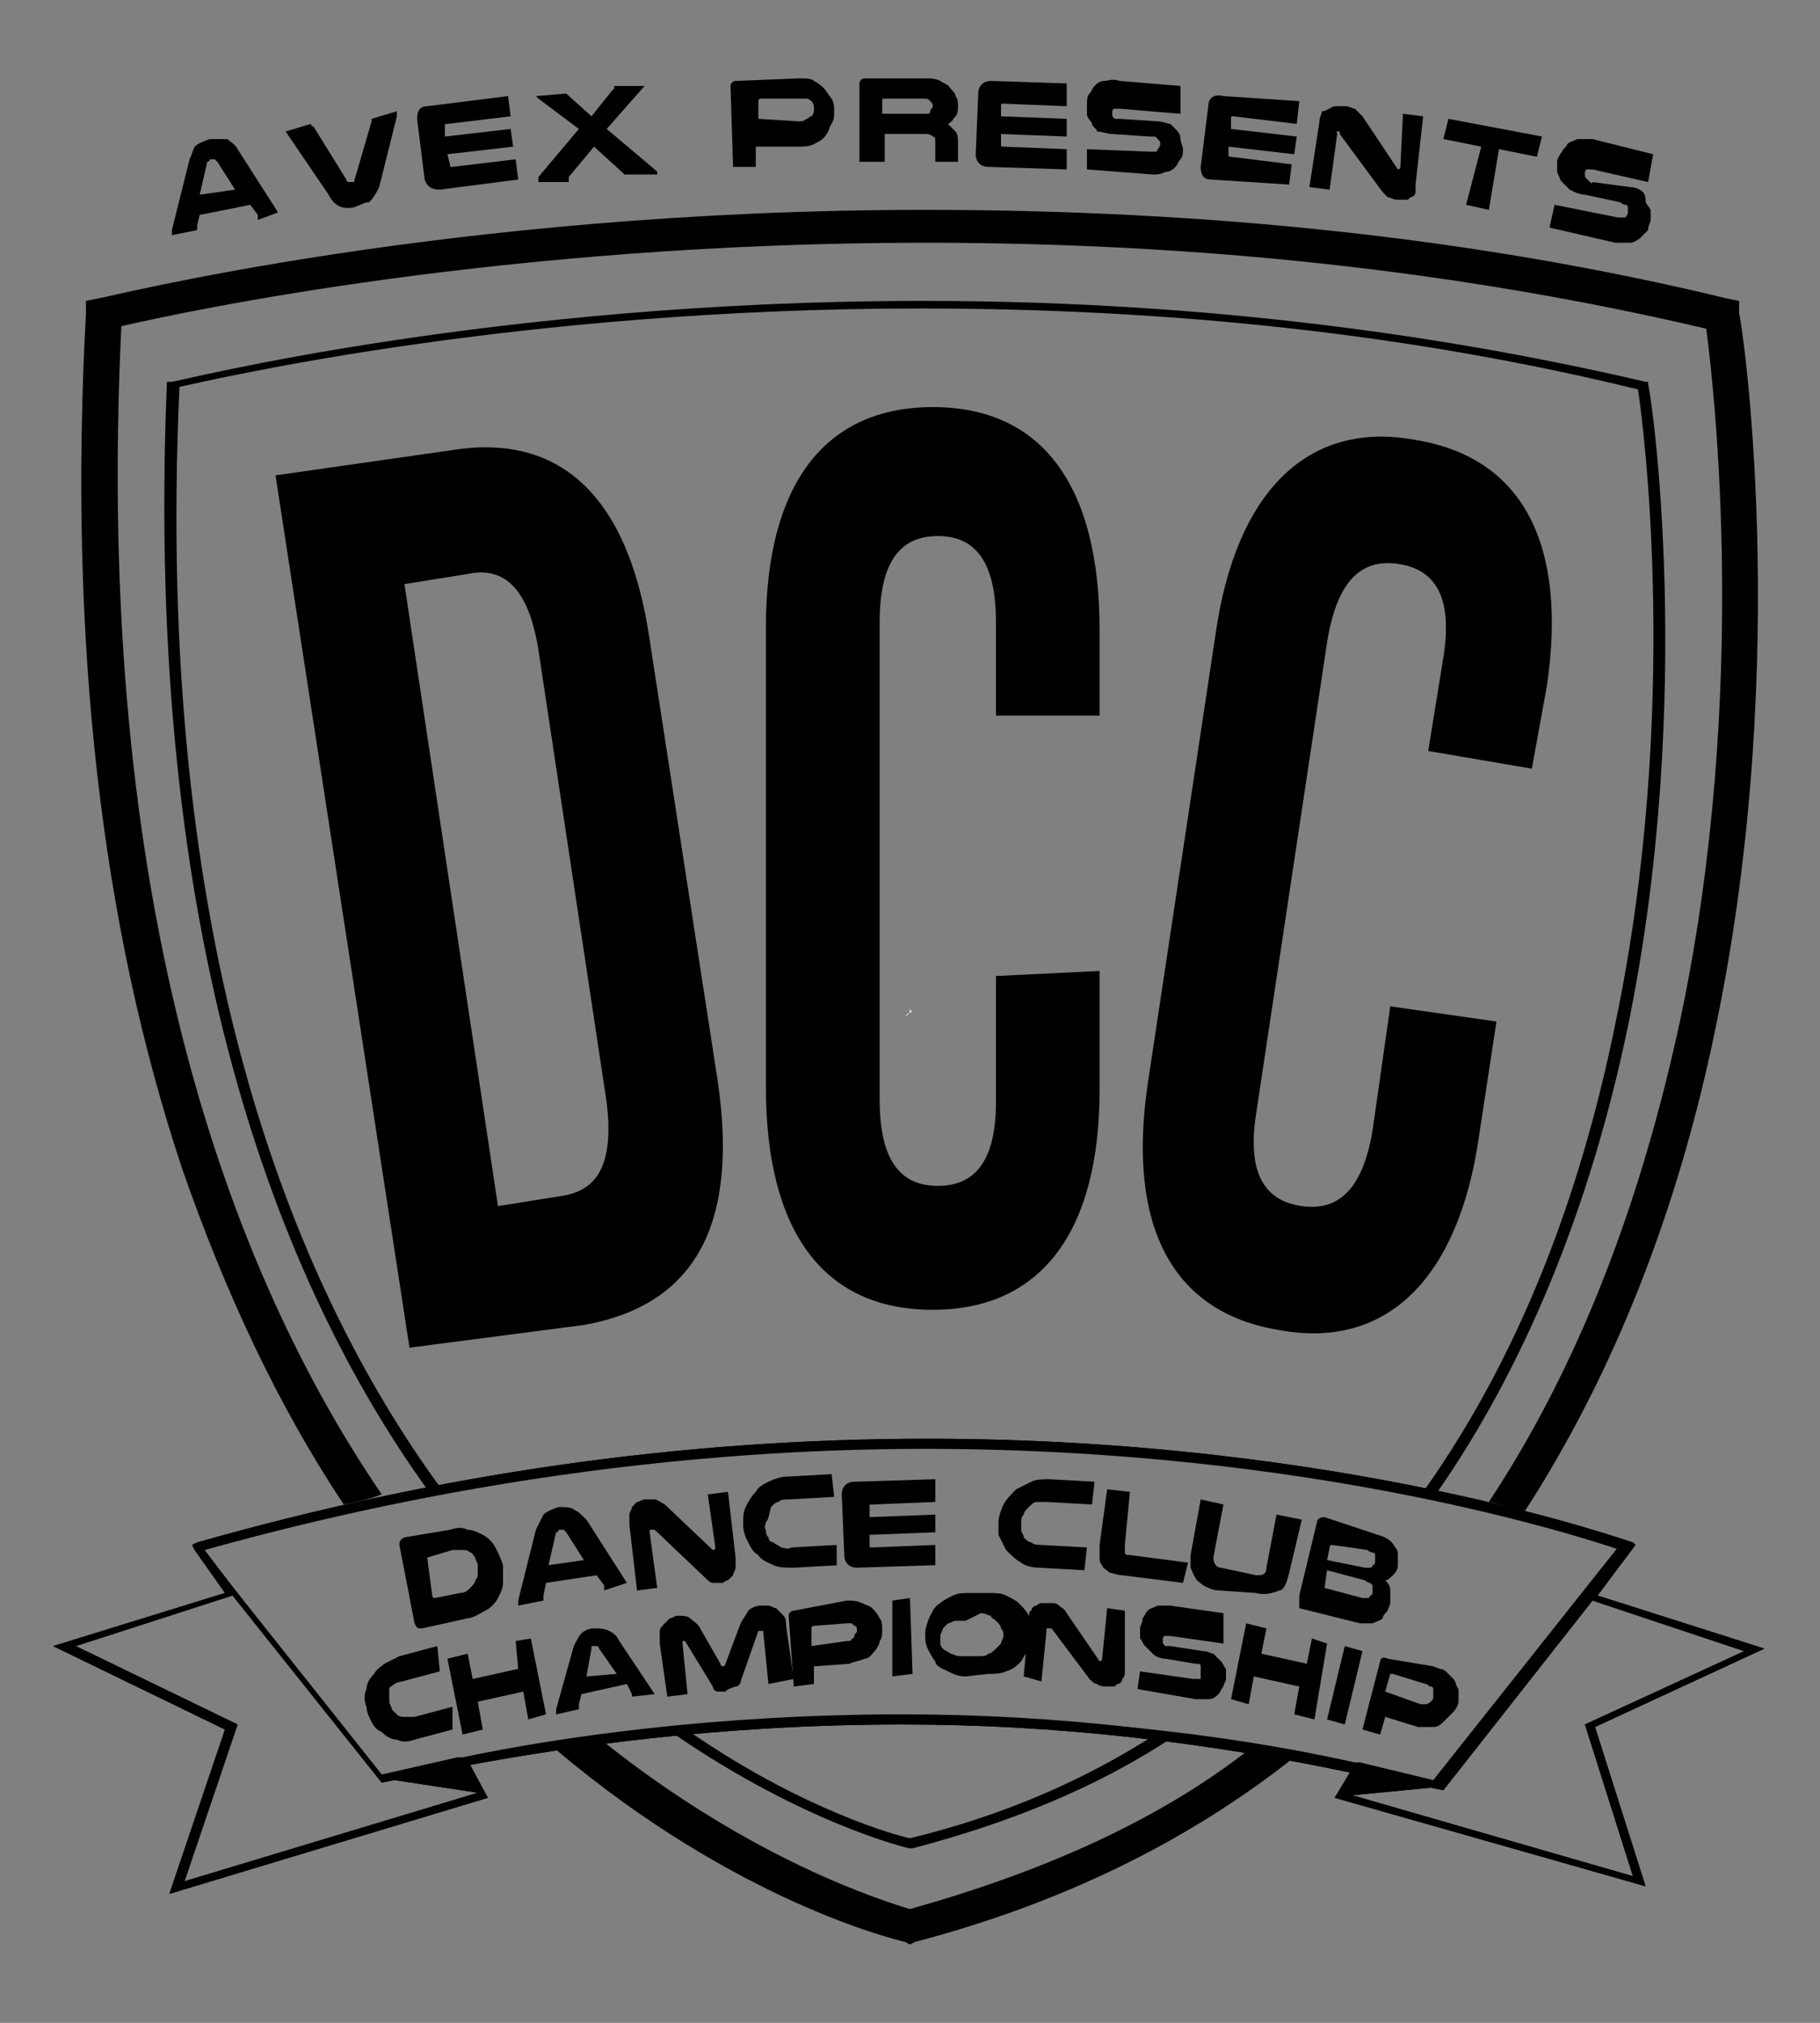 <?xml version="1.0" encoding="utf-8"?>
<!-- Generator: Adobe Illustrator 26.2.1, SVG Export Plug-In . SVG Version: 6.00 Build 0)  -->
<svg version="1.1" id="レイヤー_1" xmlns="http://www.w3.org/2000/svg" xmlns:xlink="http://www.w3.org/1999/xlink" x="0px"
	 y="0px" viewBox="0 0 72 80" style="enable-background:new 0 0 72 80;" xml:space="preserve">
<rect x="0" y="0" width="72" height="80" fill="#808080" stroke="none"/>
<style type="text/css">
	.st0{fill:#FFFFFF;}
</style>
<g>
	<path class="st0" d="M36,40L36,40C36,40.1,36.1,40.1,36,40C36.1,40,36.1,39.9,36,40z"/>
	<path class="st0" d="M35.8,40.2L35.8,40.2C36,40,36,40,36.2,40C36,40,36,40,36,39.8C36,40,36,40.1,35.8,40.2z"/>
	<g>
		<g>
			<path d="M10.9,18.8l7-1c4.4-0.7,7,2,7.8,7.5l2.7,17.5c0.8,5.5-0.8,8.8-5.3,9.6l-6.9,0.9L10.9,18.8z M16,23.1l3.7,24.6l2.5-0.4
				c1.4-0.2,2.1-1.2,1.8-3.7l-2.7-17.9c-0.4-2.5-1.4-3.3-2.8-3L16,23.1z"/>
			<path d="M43.5,38.4v4.7c0,5.6-2.3,8.7-6.6,8.7c-4.4,0-6.6-3.2-6.6-8.8V24.8c0-5.6,2.3-8.7,6.6-8.7c4.4,0,6.6,3.2,6.6,8.8v3.4
				h-4.1v-3.7c0-2.5-0.9-3.4-2.3-3.4c-1.4,0-2.3,0.9-2.3,3.4v18.9c0,2.5,0.9,3.4,2.3,3.4c1.4,0,2.3-0.9,2.3-3.3v-5L43.5,38.4z"/>
			<path d="M59.2,40.4L58.5,45c-0.8,5.5-3.6,8.4-7.9,7.6c-4.3-0.7-6-4.2-5.2-9.7L48.1,25c0.8-5.5,3.6-8.4,7.9-7.6
				c4.3,0.7,6,4.2,5.2,9.7l-0.6,3.3l-4.1-0.7l0.6-3.7c0.4-2.5-0.4-3.5-1.8-3.7c-1.4-0.2-2.4,0.6-2.8,3.1L49.7,44
				c-0.4,2.5,0.4,3.5,1.8,3.7c1.4,0.2,2.4-0.6,2.8-3l0.7-4.9L59.2,40.4z"/>
		</g>
		<path d="M7.1,15.3c1.4-0.3,13.3-3.1,29.3-3.1c9.9,0,19.4,1,28.4,3.2c0.2,1.3,1.7,12.7-0.9,25.1c-1.2,5.9-3.4,12.6-7.6,18.5
			c0.2,0,0.3,0.1,0.5,0.1c3.5-5,6.1-11.3,7.6-18.5c2.7-13.1,0.9-25.2,0.8-25.4v-0.1h-0.1c-9-2.1-18.6-3.2-28.6-3.2
			c-17.1,0-29.5,3.2-29.7,3.2H6.6v0.1C5.7,37.1,11,50.7,16.9,58.9c0.2,0,0.3-0.1,0.5-0.1C11.5,50.7,6.1,37.2,7.1,15.3z"/>
		<path d="M36,72.7c-0.5-0.1-4.2-1.1-8.7-4.2c-0.2,0-0.4,0-0.6,0.1c5.1,3.5,9.2,4.5,9.3,4.5H36h0.1c3.8-1,7.3-2.4,10.3-4.4
			c-0.2,0-0.5-0.1-0.7-0.1C42.9,70.4,39.7,71.8,36,72.7z"/>
		<path d="M36,75.5c-1-0.3-6.2-1.9-12.1-6.6c-0.7,0.1-1.2,0.2-1.9,0.3c7.1,6,13.4,7.5,13.8,7.6l0.2,0.1l0.2-0.1
			c5.7-1.5,10.7-3.9,15-7.3c-0.6-0.1-1.2-0.2-1.8-0.3C45.7,72.1,41,74.1,36,75.5z"/>
		<path d="M4.8,12.9C7.4,12.3,20,9.6,36.6,9.6c10.8,0,21.1,1.1,30.9,3.4c0.3,2.3,1.7,14.3-1,27.2c-1.6,7.5-4.1,13.9-7.6,19.2
			c0.5,0.1,1,0.3,1.4,0.4c3.5-5.4,6.1-11.9,7.6-19.3c3-14.5,1-27.9,0.9-28.1v-0.5l-0.5-0.1c-9.9-2.4-20.6-3.5-31.7-3.5
			c-18.9,0-32.5,3.5-32.7,3.5l-0.5,0.1v0.5C2.7,25.3,4,36.6,7.2,46.2c1.7,4.9,3.8,9.4,6.4,13.3c0.5-0.1,1-0.2,1.5-0.4
			C9.1,50.3,3.7,35.8,4.8,12.9z"/>
		<g>
			<g>
				<path d="M69.8,65.2l-6.6-2.1l1.5-2L64.6,61c-0.1,0-11.3-4.1-27.9-4.1c-9.8,0-19.4,1.4-28.9,4.1l-0.2,0.1l0.1,0.2l0,0L8.9,63
					l-6.8,2.1l6.8,3.3l-2.2,6.5l12.6-3.8l-0.7-1.3c3.8-0.7,9.8-1.6,17.1-1.6c6.1,0,12,0.7,17.7,1.9l-0.6,1l12.3,3.5l-2-6.3
					L69.8,65.2z M9.4,68.2L3,65.1l6.2-2l5.9,7.4l0.5-0.1l3.3,0.5L7.3,74.4L9.4,68.2z M35.9,67.9c-7.4,0-13.6,0.9-17.4,1.7h-0.2l0,0
					l0,0l0,0l-3.1,0.7L9.4,63l0,0l-1.4-1.8c9.3-2.6,19-4,28.5-4c15.4,0,26,3.5,27.5,4l0,0H64l-7.3,9.2l-2.9-0.7l0,0h-0.2
					C48.2,68.5,42.2,67.9,35.9,67.9z M64.6,74.2L53.5,71l3.1-0.3l0.5,0.1l5.9-7.5l6,2l-6.3,2.9L64.6,74.2z"/>
			</g>
			<g>
				<path d="M69.8,65.2l-6.6-2.1l1.5-2L64.6,61c-0.1,0-11.3-4.1-27.9-4.1c-9.8,0-19.4,1.4-28.9,4.1l-0.2,0.1l0.1,0.2l0,0L8.9,63
					l-6.8,2.1l6.8,3.3l-2.2,6.5l12.6-3.8l-0.7-1.3c3.8-0.7,9.8-1.6,17.1-1.6c6.1,0,12,0.7,17.7,1.9l-0.6,1l12.3,3.5l-2-6.3
					L69.8,65.2z M9.4,68.2L3,65.1l6.2-2l5.9,7.4l0.5-0.1l3.3,0.5L7.3,74.4L9.4,68.2z M8.1,61.3c9.3-2.6,19-4,28.5-4
					c15.4,0,26,3.5,27.5,4l0,0h-0.1l-7.3,9.2l-2.9-0.7l0,0h-0.2c-5.8-1.3-11.8-2-17.9-2c-7.4,0-13.6,0.9-17.4,1.7h-0.2l0,0l0,0l0,0
					l-3.1,0.7l-5.7-7.3l0,0 M64.6,74.2L53.5,71l3.1-0.3l0.5,0.1l5.9-7.5l6,2l-6.3,2.9L64.6,74.2z"/>
				<g>
					<g>
						<path d="M17.8,60.5c0.3-0.1,0.5-0.1,0.7,0c0.2,0,0.4,0.1,0.6,0.2c0.2,0.1,0.4,0.3,0.5,0.5s0.2,0.4,0.3,0.7c0,0.2,0,0.5,0,0.7
							s-0.1,0.4-0.2,0.6c-0.1,0.2-0.3,0.4-0.5,0.5S18.7,64,18.5,64l-1.8,0.4c-0.2,0-0.2,0-0.3-0.2l-0.6-3.1c0-0.1,0-0.2,0.2-0.3
							L17.8,60.5z M16.9,61.6C16.9,61.6,16.9,61.7,16.9,61.6l0.2,1.5c0,0,0,0.1,0.1,0.1l1-0.2c0.2,0,0.3-0.1,0.4-0.2
							c0.1-0.1,0.2-0.2,0.2-0.3c0.1-0.1,0.1-0.2,0.1-0.3s0-0.2,0-0.3s-0.1-0.2-0.1-0.3c-0.1-0.1-0.1-0.2-0.2-0.2
							c-0.1-0.1-0.2-0.1-0.3-0.1s-0.2,0-0.4,0L16.9,61.6z"/>
						<path d="M24.8,62.6C24.8,62.6,24.8,62.7,24.8,62.6C24.9,62.7,24.9,62.7,24.8,62.6l-0.9,0.3c0,0,0,0,0-0.1c0,0,0,0,0-0.1
							l-0.3-0.4l-2,0.3l-0.1,0.5c0,0,0,0,0,0.1c0,0,0,0,0,0.1l-1,0.2v-0.1v-0.1l0.7-2.8c0.1-0.2,0.2-0.4,0.3-0.6
							c0.1-0.1,0.3-0.2,0.6-0.3c0.2,0,0.5,0,0.6,0.1c0.2,0.1,0.3,0.2,0.5,0.4L24.8,62.6z M23.1,61.7l-0.7-1.1l-0.1-0.1h-0.1h-0.1
							c0,0,0,0.1-0.1,0.1l-0.3,1.3L23.1,61.7z"/>
						<path d="M29.1,61.6c0,0.1,0,0.3,0,0.4c0,0.1-0.1,0.2-0.1,0.3c-0.1,0.1-0.1,0.1-0.2,0.2c-0.1,0-0.2,0.1-0.2,0.1
							c-0.2,0-0.3,0-0.4,0s-0.2-0.1-0.3-0.2l-2-1.9h-0.1c0,0,0,0-0.1,0c0,0,0,0,0,0.1l0.3,2.2l-0.8,0.1l-0.3-2.6c0-0.2,0-0.3,0-0.4
							s0.1-0.2,0.1-0.3c0.1-0.1,0.1-0.1,0.2-0.2c0.1,0,0.2-0.1,0.3-0.1c0.2,0,0.3,0,0.4,0s0.2,0.1,0.4,0.2l1.9,1.8l0,0l0,0
							c0,0,0.1,0,0.1-0.1L28,59.1l0.8-0.1L29.1,61.6z"/>
						<path d="M33.2,61.9L31.4,62c-0.3,0-0.6,0-0.8-0.1c-0.2-0.1-0.5-0.2-0.6-0.4c-0.2-0.1-0.3-0.3-0.4-0.5s-0.2-0.4-0.2-0.7
							s0-0.5,0.1-0.7s0.2-0.4,0.4-0.6c0.1-0.2,0.3-0.3,0.5-0.4c0.2-0.1,0.5-0.2,0.7-0.2l1.8-0.1l0.1,0.9l-1.8,0.1
							c-0.2,0-0.3,0-0.4,0.1c-0.1,0-0.2,0.1-0.3,0.2c-0.1,0.4-0.1,0.5-0.2,0.6c0,0.1-0.1,0.2,0,0.3c0,0.1,0,0.2,0.1,0.3
							c0,0.1,0.1,0.2,0.2,0.2c0.1,0.1,0.2,0.1,0.3,0.2c0.1,0,0.3,0.1,0.4,0l1.8-0.1V61.9z"/>
						<path d="M37,58.5v0.9l-2.5,0.1c-0.1,0-0.1,0-0.1,0.1V60l2.6-0.1v0.7l-2.6,0.1v0.4c0,0.1,0,0.1,0.1,0.1l2.5-0.1v0.8L33.9,62
							c-0.3,0-0.5-0.2-0.5-0.5l-0.1-2.4c0-0.3,0.2-0.5,0.5-0.5L37,58.5z"/>
						<path d="M42.9,62.1L41.1,62c-0.3,0-0.6-0.1-0.7-0.2c-0.2-0.1-0.4-0.3-0.6-0.5c-0.1-0.2-0.2-0.4-0.3-0.6c0-0.1,0-0.3,0-0.5
							s0.1-0.5,0.2-0.7c0.1-0.2,0.3-0.4,0.5-0.6c0.2-0.1,0.4-0.2,0.6-0.3c0.2-0.1,0.5-0.1,0.7-0.1l1.8,0.1l-0.1,0.9l-1.8-0.1
							c-0.2,0-0.3,0-0.4,0c-0.1,0-0.2,0.1-0.3,0.2c-0.1,0.1-0.2,0.2-0.2,0.3c-0.1,0.1-0.1,0.2-0.1,0.3s0,0.2,0,0.3s0.1,0.2,0.1,0.3
							c0.1,0.1,0.2,0.2,0.3,0.2c0.1,0.1,0.3,0.1,0.4,0.1l1.8,0.1L42.9,62.1z"/>
						<path d="M44.4,62.3c-0.2,0-0.4-0.1-0.5-0.1c-0.1-0.1-0.3-0.2-0.3-0.3c-0.1-0.1-0.1-0.2-0.1-0.3c0-0.2,0-0.3,0-0.5l0.3-2.2
							l0.9,0.1l-0.2,2.1c0,0.1,0,0.2,0,0.3s0.1,0.1,0.2,0.1l2.3,0.3l-0.2,0.8L44.4,62.3z"/>
						<path d="M48.2,62.9c-0.2,0-0.4-0.1-0.6-0.2c-0.1-0.1-0.3-0.2-0.3-0.3c-0.1-0.1-0.1-0.2-0.2-0.4c0-0.1,0-0.3,0-0.5l0.4-2.2
							l0.9,0.2L48,61.6c0,0.2,0.1,0.4,0.3,0.4l1.4,0.3c0.2,0,0.4,0,0.4-0.3l0.4-2.1l1,0.2L51,62.2c-0.1,0.4-0.2,0.7-0.4,0.7
							C50.4,63,50,63.1,49.7,63L48.2,62.9z"/>
						<path d="M54.5,60.7c0.4,0.1,0.6,0.3,0.7,0.5c0.1,0.1,0.1,0.2,0.1,0.3s0,0.3,0,0.4c0,0.2-0.1,0.3-0.2,0.4
							c-0.1,0.1-0.2,0.2-0.3,0.2c0.1,0.1,0.2,0.2,0.2,0.4c0,0.2,0,0.3,0,0.5c0,0.1-0.1,0.2-0.1,0.3c-0.1,0.1-0.2,0.2-0.2,0.3
							c-0.1,0.1-0.2,0.1-0.4,0.2c-0.2,0-0.3,0-0.5,0l-2.4-0.6c0-0.2,0-0.3,0-0.5l0.7-2.9c0-0.1,0.1-0.2,0.3-0.2L54.5,60.7z
							 M52.4,62.8L52.4,62.8l1.5,0.4c0.1,0,0.1,0,0.2,0c0,0,0.1,0,0.1-0.1c0.1,0,0.1-0.1,0.1-0.2s0-0.1,0-0.2l-0.1-0.1
							c0,0-0.1,0-0.2-0.1l-1.5-0.4L52.4,62.8z M54,62c0.1,0,0.1,0,0.2,0c0,0,0.1,0,0.1-0.1c0.1,0,0.1-0.1,0.1-0.2c0-0.1,0-0.1,0-0.2
							c0,0,0-0.1-0.1-0.1c0,0-0.1,0-0.2-0.1l-1.4-0.2c0,0-0.1,0-0.1,0.1l-0.1,0.5L54,62z"/>
					</g>
				</g>
				<g>
					<path d="M17.9,68.4l-1.5,0.4c-0.3,0.1-0.5,0.1-0.7,0c-0.2,0-0.4-0.1-0.6-0.3c-0.2-0.1-0.3-0.2-0.4-0.4
						c-0.1-0.2-0.2-0.4-0.2-0.6c-0.1-0.2-0.1-0.5,0-0.7c0-0.2,0.1-0.4,0.3-0.6c0.1-0.2,0.3-0.3,0.4-0.4c0.2-0.1,0.4-0.2,0.6-0.3
						l1.5-0.4l0.1,1l-1.5,0.4c-0.1,0-0.3,0.1-0.3,0.1c-0.1,0.1-0.2,0.1-0.2,0.2c0,0.1,0,0.2,0,0.2c0,0.1,0,0.2,0,0.3
						c0,0.1,0.1,0.2,0.1,0.3c0.1,0.1,0.1,0.1,0.2,0.2c0.1,0.1,0.2,0.1,0.3,0.1s0.2,0,0.4,0l1.5-0.4V68.4z"/>
					<path d="M21,64.8l0.6,3L20.9,68l-0.2-1.1l-1.8,0.4l0.2,1.1l-0.8,0.2l-0.6-3l0.8-0.2l0.2,1l1.8-0.4l-0.1-1.1L21,64.8z"/>
					<path d="M25.9,67L25.9,67C26,67,26,67,25.9,67L25,67.1c0,0,0,0,0-0.1l0,0l-0.2-0.4L23,67l-0.1,0.4c0,0,0,0,0,0.1c0,0,0,0,0,0.1
						L22,67.8v-0.1c0,0,0,0,0-0.1l0.7-2.5c0.1-0.2,0.2-0.4,0.3-0.5c0.1-0.1,0.3-0.2,0.5-0.2s0.4,0,0.6,0.1s0.3,0.2,0.4,0.4L25.9,67z
						 M24.4,66.2l-0.7-1c0,0,0-0.1-0.1-0.1h-0.1h-0.1c0,0,0,0,0,0.1l-0.2,1.1L24.4,66.2z"/>
					<path d="M28.7,66.9c-0.1,0-0.2,0-0.3,0c-0.1,0-0.2-0.1-0.2-0.2l-1.1-1.8c0,0,0,0-0.1,0l0,0c0,0,0,0,0,0.1l0.2,2l-0.8,0.1
						L26.1,65c0-0.2,0-0.3,0-0.5c0-0.1,0.1-0.2,0.2-0.3c0.1-0.1,0.1-0.1,0.2-0.2c0.1,0,0.2-0.1,0.3-0.1c0.2,0,0.4,0,0.5,0.1
						s0.3,0.2,0.4,0.4l0.8,1.4c0,0,0,0.1,0.1,0.1c0,0,0.1,0,0.1-0.1l0.6-1.6c0.1-0.2,0.2-0.3,0.3-0.5c0.1-0.1,0.3-0.2,0.5-0.2
						c0.1,0,0.2,0,0.3,0c0.1,0,0.2,0.1,0.3,0.1c0.1,0.1,0.2,0.2,0.3,0.3c0.1,0.1,0.1,0.3,0.1,0.4l0.3,2.1l-1,0.2l-0.2-2
						c0,0,0,0,0-0.1c0,0,0,0-0.1,0H30l-0.7,2c0,0.1-0.1,0.2-0.2,0.2C28.8,66.8,28.8,66.8,28.7,66.9z"/>
					<path d="M33.5,63.3c0.2,0,0.4,0,0.6,0.1s0.3,0.1,0.4,0.2c0.1,0.1,0.2,0.2,0.3,0.4c0.1,0.1,0.1,0.3,0.1,0.5c0,0.1,0,0.3-0.1,0.4
						c0,0.1-0.1,0.3-0.2,0.4c-0.1,0.1-0.2,0.3-0.4,0.3c-0.2,0.1-0.4,0.1-0.6,0.2l-1.4,0.1v0.7l-0.8,0.1l-0.2-2.8
						c0-0.1,0.1-0.2,0.2-0.2L33.5,63.3z M33.5,64.9c0.1,0,0.2,0,0.2-0.1c0.1,0,0.1-0.1,0.1-0.1c0-0.1,0.1-0.1,0.1-0.2s0-0.2-0.1-0.2
						l-0.1-0.1c-0.1,0-0.1,0-0.2,0l-1.3,0.1c0,0-0.1,0-0.1,0.1v0.7L33.5,64.9z"/>
					<path d="M36,63.2l0.1,3l-0.8,0.1v-3L36,63.2z"/>
					<path d="M38.2,66.3c-0.3,0-0.5-0.1-0.7-0.2S37,65.9,37,65.7c-0.1-0.1-0.2-0.3-0.3-0.5s-0.1-0.4-0.1-0.6s0.1-0.5,0.2-0.7
						c0.1-0.2,0.2-0.4,0.4-0.5c0.1-0.1,0.3-0.2,0.5-0.3c0.2-0.1,0.4-0.1,0.7-0.1h0.7c0.3,0,0.5,0,0.7,0.1s0.4,0.2,0.5,0.3
						c0.2,0.2,0.3,0.3,0.4,0.5c0.1,0.2,0.1,0.4,0.1,0.7c0,0.2,0,0.4-0.1,0.6s-0.2,0.3-0.3,0.5c-0.2,0.2-0.3,0.3-0.6,0.4
						c-0.2,0.1-0.5,0.1-0.7,0.1L38.2,66.3z M38.2,64.1c-0.1,0-0.3,0-0.4,0c-0.1,0-0.2,0.1-0.3,0.1c-0.1,0.1-0.1,0.1-0.2,0.2
						c0,0.1-0.1,0.2-0.1,0.3c0,0.1,0,0.2,0,0.3c0,0.1,0.1,0.2,0.1,0.2c0.1,0.1,0.2,0.1,0.3,0.2c0.1,0,0.2,0.1,0.4,0.1h0.7
						c0.2,0,0.3,0,0.4-0.1c0.1,0,0.2-0.1,0.3-0.2s0.1-0.1,0.2-0.2c0-0.1,0.1-0.2,0.1-0.3c0-0.1,0-0.2-0.1-0.3c0-0.1-0.1-0.2-0.2-0.3
						c-0.1-0.1-0.2-0.1-0.2-0.2c-0.1,0-0.2-0.1-0.4-0.1L38.2,64.1z"/>
					<path d="M44.5,66.1c0,0.1,0,0.2-0.1,0.3c0,0.1-0.1,0.2-0.2,0.2c-0.1,0.1-0.1,0.1-0.2,0.1c-0.1,0-0.2,0-0.2,0
						c-0.1,0-0.3,0-0.4-0.1c-0.1,0-0.2-0.1-0.3-0.2l-1.5-2c0,0,0,0-0.1,0c0,0,0,0-0.1,0c0,0,0,0,0,0.1l-0.2,2l-0.7-0.2l0.2-2.3
						c0-0.1,0-0.3,0.1-0.3c0-0.1,0.1-0.2,0.2-0.2c0.1-0.1,0.2-0.1,0.2-0.1c0.1,0,0.2,0,0.3,0c0.2,0,0.3,0,0.4,0.1
						c0.1,0.1,0.2,0.1,0.3,0.3l1.3,1.9l0,0l0,0c0,0,0.1,0,0.1-0.1l0.2-2l0.7,0.1V66.1z"/>
					<path d="M48.4,65l-2.1-0.3c-0.1,0-0.1,0-0.1,0h-0.1c-0.1,0-0.1,0.1-0.1,0.2s0,0.1,0.1,0.2c0,0,0,0,0.1,0h0.1l1.3,0.2
						c0.2,0,0.3,0.1,0.4,0.1c0.1,0.1,0.2,0.2,0.3,0.3s0.1,0.2,0.2,0.3c0,0.1,0,0.2,0,0.4c0,0.1-0.1,0.2-0.1,0.3
						c-0.1,0.1-0.1,0.2-0.2,0.3c-0.1,0.1-0.2,0.2-0.4,0.2s-0.3,0-0.5,0L45,66.8l0.1-0.7l2.1,0.3c0.1,0,0.1,0,0.2,0h0.1v-0.3
						c0-0.1,0-0.1,0-0.2c0,0,0-0.1-0.1-0.1h-0.1l-1.2-0.2c-0.2,0-0.4-0.1-0.5-0.2s-0.2-0.2-0.3-0.3c-0.1-0.1-0.1-0.2-0.2-0.3
						c0-0.1,0-0.2,0-0.4c0-0.1,0.1-0.2,0.1-0.4c0.1-0.1,0.1-0.2,0.2-0.3c0.1-0.1,0.2-0.1,0.4-0.2c0.1,0,0.3,0,0.5,0l2.1,0.3V65z"/>
					<path d="M52.5,65L52,68l-0.8-0.2l0.2-1.1l-1.8-0.4l-0.2,1.1l-0.7-0.2l0.6-3l0.8,0.2l-0.2,1l1.8,0.4l0.2-1L52.5,65z"/>
					<path d="M53.9,65.3l-0.7,2.9L52.5,68l0.7-2.9L53.9,65.3z"/>
					<path d="M56.7,65.9c0.2,0.1,0.4,0.1,0.5,0.2s0.2,0.2,0.3,0.3c0.1,0.1,0.1,0.3,0.2,0.4c0,0.2,0,0.3,0,0.5c0,0.1-0.1,0.3-0.2,0.4
						c-0.1,0.1-0.2,0.2-0.3,0.3c-0.2,0.2-0.3,0.3-0.5,0.3s-0.4,0-0.6,0l-1.3-0.4l-0.2,0.7l-0.7-0.2l0.7-2.7c0-0.1,0.1-0.2,0.3-0.1
						L56.7,65.9z M56.2,67.4c0.1,0,0.2,0,0.2,0s0.1,0,0.2-0.1c0.1-0.1,0.1-0.1,0.1-0.2s0-0.2,0-0.3c0-0.1-0.1-0.1-0.1-0.1
						c-0.1,0-0.1-0.1-0.2-0.1l-1.3-0.4h-0.1l-0.2,0.7L56.2,67.4z"/>
				</g>
			</g>
		</g>
		<g>
			<path d="M11,8.4C11.1,8.4,11.1,8.4,11,8.4C11.1,8.5,11.1,8.5,11,8.4l-0.8,0.3c0,0,0,0,0-0.1c0,0,0,0,0-0.1L9.9,8.1l-2,0.4
				L7.8,8.9c0,0,0,0,0,0.1c0,0,0,0,0,0.1l-1,0.2V9.2V9.1l0.7-2.8C7.6,6.1,7.6,6,7.7,5.8C7.8,5.7,8,5.6,8.3,5.5c0.2,0,0.5,0,0.7,0
				c0.1,0.1,0.3,0.2,0.4,0.4L11,8.4z M9.3,7.5L8.6,6.4L8.5,6.3H8.4H8.3c0,0,0,0.1-0.1,0.1L7.9,7.7L9.3,7.5z"/>
			<path d="M11.3,5.2L11.3,5.2C11.2,5.1,11.2,5.1,11.3,5.2l1-0.3c0,0,0,0.1,0.1,0.1l1.3,2.1c0,0,0,0.1,0.1,0.1h0.1h0.1v0l0.7-2.4
				V4.7l1-0.3v0.1v0.1l-0.7,2.8c-0.1,0.2-0.2,0.4-0.4,0.6c-0.2,0-0.3,0.1-0.6,0.2c-0.5,0.1-0.8-0.1-1-0.5L11.3,5.2z"/>
			<path d="M20.1,3.8l0.1,0.8l-2.5,0.3c-0.1,0-0.1,0-0.1,0.1v0.4l2.6-0.3l0.1,0.7l-2.6,0.3l0.1,0.4c0,0.1,0,0.1,0.1,0.1l2.5-0.3
				l0.1,0.8l-3.1,0.4c-0.3,0-0.5-0.1-0.6-0.4l-0.3-2.4c0-0.3,0.1-0.5,0.4-0.5L20.1,3.8z"/>
			<path d="M25.5,3.4L25.5,3.4L24,5.1l1.9,1.6c0,0,0,0,0.1,0.1c0,0,0,0,0,0.1h-1.3l-0.1-0.1l-1.1-1l-1,1.2c0,0,0,0,0,0.1s0,0,0,0.1
				h-1.2c0,0,0,0,0-0.1c0,0,0,0,0-0.1l1.6-1.9l-1.6-1.2l-0.1-0.1l1.2-0.1v0l1,0.9l0.8-1c0,0,0,0,0.1-0.1c0,0,0,0,0-0.1H25.5z"/>
			<path d="M31.6,3.1c0.3,0,0.5,0,0.6,0.1c0.2,0.1,0.3,0.2,0.4,0.3s0.2,0.3,0.3,0.4C33,4.1,33,4.2,33,4.4s0,0.3-0.1,0.5
				c-0.1,0.1-0.1,0.3-0.2,0.4c-0.1,0.2-0.3,0.3-0.5,0.4s-0.4,0.1-0.7,0.1h-1.6v0.8H29l-0.1-3.2c0-0.1,0.1-0.2,0.2-0.2L31.6,3.1z
				 M31.6,4.8c0.1,0,0.2,0,0.3-0.1c0.1,0,0.1-0.1,0.2-0.1c0.1-0.1,0.1-0.2,0.1-0.3s0-0.2-0.1-0.3c0,0-0.1-0.1-0.2-0.1s-0.2,0-0.3,0
				h-1.5c0,0-0.1,0-0.1,0.1v0.7L31.6,4.8z"/>
			<path d="M34.9,6.4H34V3.3c0-0.1,0.1-0.2,0.2-0.2h2.4c0.2,0,0.4,0,0.6,0.1c0.1,0.1,0.3,0.1,0.4,0.3c0.1,0.1,0.2,0.2,0.2,0.3
				c0.1,0.1,0.1,0.3,0.1,0.4s0,0.3-0.1,0.4s-0.1,0.2-0.3,0.3c0.1,0.1,0.2,0.2,0.3,0.3c0.1,0.1,0.1,0.3,0.1,0.5v0.4
				c0,0.1,0,0.1,0,0.2v0.1H37c0-0.1,0-0.2,0-0.2V5.6c0-0.1,0-0.2-0.1-0.2c-0.1-0.1-0.2-0.1-0.3-0.1H35v1.1H34.9z M36.5,4.5
				c0.1,0,0.1,0,0.2,0c0,0,0.1,0,0.1-0.1s0.1-0.1,0.1-0.2s0-0.1-0.1-0.2s-0.1-0.1-0.3-0.1H35c-0.1,0-0.1,0-0.1,0.1v0.5
				C34.9,4.5,36.5,4.5,36.5,4.5z"/>
			<path d="M42.2,3.3v0.9l-2.5-0.1c-0.1,0-0.1,0-0.1,0.1v0.4l2.6,0.1v0.7l-2.6-0.1v0.4c0,0.1,0,0.1,0.1,0.1l2.5,0.1v0.8l-3.1-0.1
				c-0.3,0-0.5-0.2-0.5-0.5l0.1-2.4c0-0.3,0.2-0.5,0.5-0.5L42.2,3.3z"/>
			<path d="M46.7,4.5l-2.4-0.2c-0.1,0-0.1,0-0.1,0h-0.1C44,4.3,44,4.4,44,4.5s0,0.1,0.1,0.2c0,0,0,0,0.1,0h0.1l1.5,0.1
				c0.2,0,0.4,0.1,0.5,0.1c0,0,0.1,0.1,0.2,0.2s0.2,0.2,0.2,0.4c0,0.1,0.1,0.3,0.1,0.4s0,0.3-0.1,0.4s-0.1,0.2-0.2,0.3
				c-0.1,0.1-0.2,0.2-0.4,0.2c-0.2,0.1-0.3,0.1-0.5,0.1L43,6.7L43,5.9L45.5,6c0.1,0,0.1,0,0.2,0c0,0,0.1,0,0.1-0.1
				c0,0,0.1-0.1,0.1-0.2s0-0.1-0.1-0.2l-0.1-0.1c0,0-0.1,0-0.2,0L44,5.3c-0.2,0-0.4-0.1-0.6-0.1c0-0.1-0.2-0.2-0.2-0.3
				C43.2,4.8,43,4.7,43,4.5C43,4.4,43,4.2,43,4.1s0-0.3,0.1-0.4s0.1-0.2,0.2-0.3c0.1-0.1,0.2-0.2,0.4-0.2c0.1,0,0.3-0.1,0.6,0
				l2.4,0.2V4.5z"/>
			<path d="M51.4,4l-0.1,0.9l-2.5-0.3c-0.1,0-0.1,0-0.1,0.1v0.4l2.6,0.3l-0.1,0.7l-2.6-0.3v0.3c0,0.1,0,0.1,0.1,0.1l2.4,0.3L51,7.3
				l-3.1-0.2c-0.3,0-0.4-0.2-0.4-0.5l0.3-2.4c0-0.3,0.2-0.5,0.6-0.4L51.4,4z"/>
			<path d="M56,7.3C56,7.4,56,7.5,56,7.6s-0.1,0.2-0.2,0.2c-0.1,0.1-0.1,0.1-0.2,0.1c-0.1,0-0.2,0-0.3,0c-0.2,0-0.3-0.1-0.4-0.1
				c0,0-0.1-0.1-0.2-0.2L53,5.3L53,5.2c0,0,0,0-0.1,0s0,0,0,0.1l-0.3,2.2l-0.8-0.1l0.4-2.6c0-0.2,0.1-0.3,0.1-0.4
				c0.2,0,0.2-0.1,0.3-0.1c0.1-0.1,0.2-0.1,0.3-0.1s0.2,0,0.3,0c0.2,0,0.3,0.1,0.4,0.1c0.1,0.1,0.2,0.2,0.3,0.3l1.4,2.1l0,0l0,0
				c0,0,0.1,0,0.1-0.1l0.1-2.1l0.8,0.1L56,7.3z"/>
			<path d="M61,5.4l-0.2,0.8l-1.5-0.3l-0.4,2.4L58,8.1l0.6-2.3l-1.5-0.3l0.2-0.8L61,5.4z"/>
			<path d="M65.2,7.2L63,6.7c-0.1,0-0.1,0-0.1,0h-0.1c-0.1,0-0.1,0.1-0.1,0.2s0,0.1,0.1,0.2c0,0,0,0,0.1,0.1s0.1,0,0.1,0l1.5,0.2
				c0.2,0,0.4,0.1,0.5,0.2c0,0,0.1,0.1,0.1,0.3s0.1,0.2,0.2,0.4c0,0.1,0,0.3,0,0.4s-0.1,0.2-0.1,0.4c-0.1,0.1-0.2,0.2-0.3,0.3
				c-0.1,0.1-0.3,0.2-0.4,0.2c-0.2,0-0.3,0-0.6,0L61.3,9l0.2-0.9L64,8.6c0.1,0,0.1,0,0.2,0h0.1c0,0,0.1-0.1,0.1-0.2
				c0-0.1,0-0.1,0-0.2c0,0,0-0.1-0.1-0.1c0,0-0.1,0-0.2-0.1l-1.4-0.3c-0.2,0-0.4-0.1-0.6-0.2c-0.1-0.1-0.2-0.2-0.3-0.3
				c-0.1-0.1-0.1-0.2-0.2-0.4c0-0.1,0-0.3,0-0.4s0.1-0.3,0.2-0.4C61.8,5.9,62,5.8,62,5.7c0.1-0.1,0.2-0.1,0.4-0.2c0.2,0,0.3,0,0.6,0
				l2.4,0.6L65.2,7.2z"/>
		</g>
	</g>
</g>
</svg>
